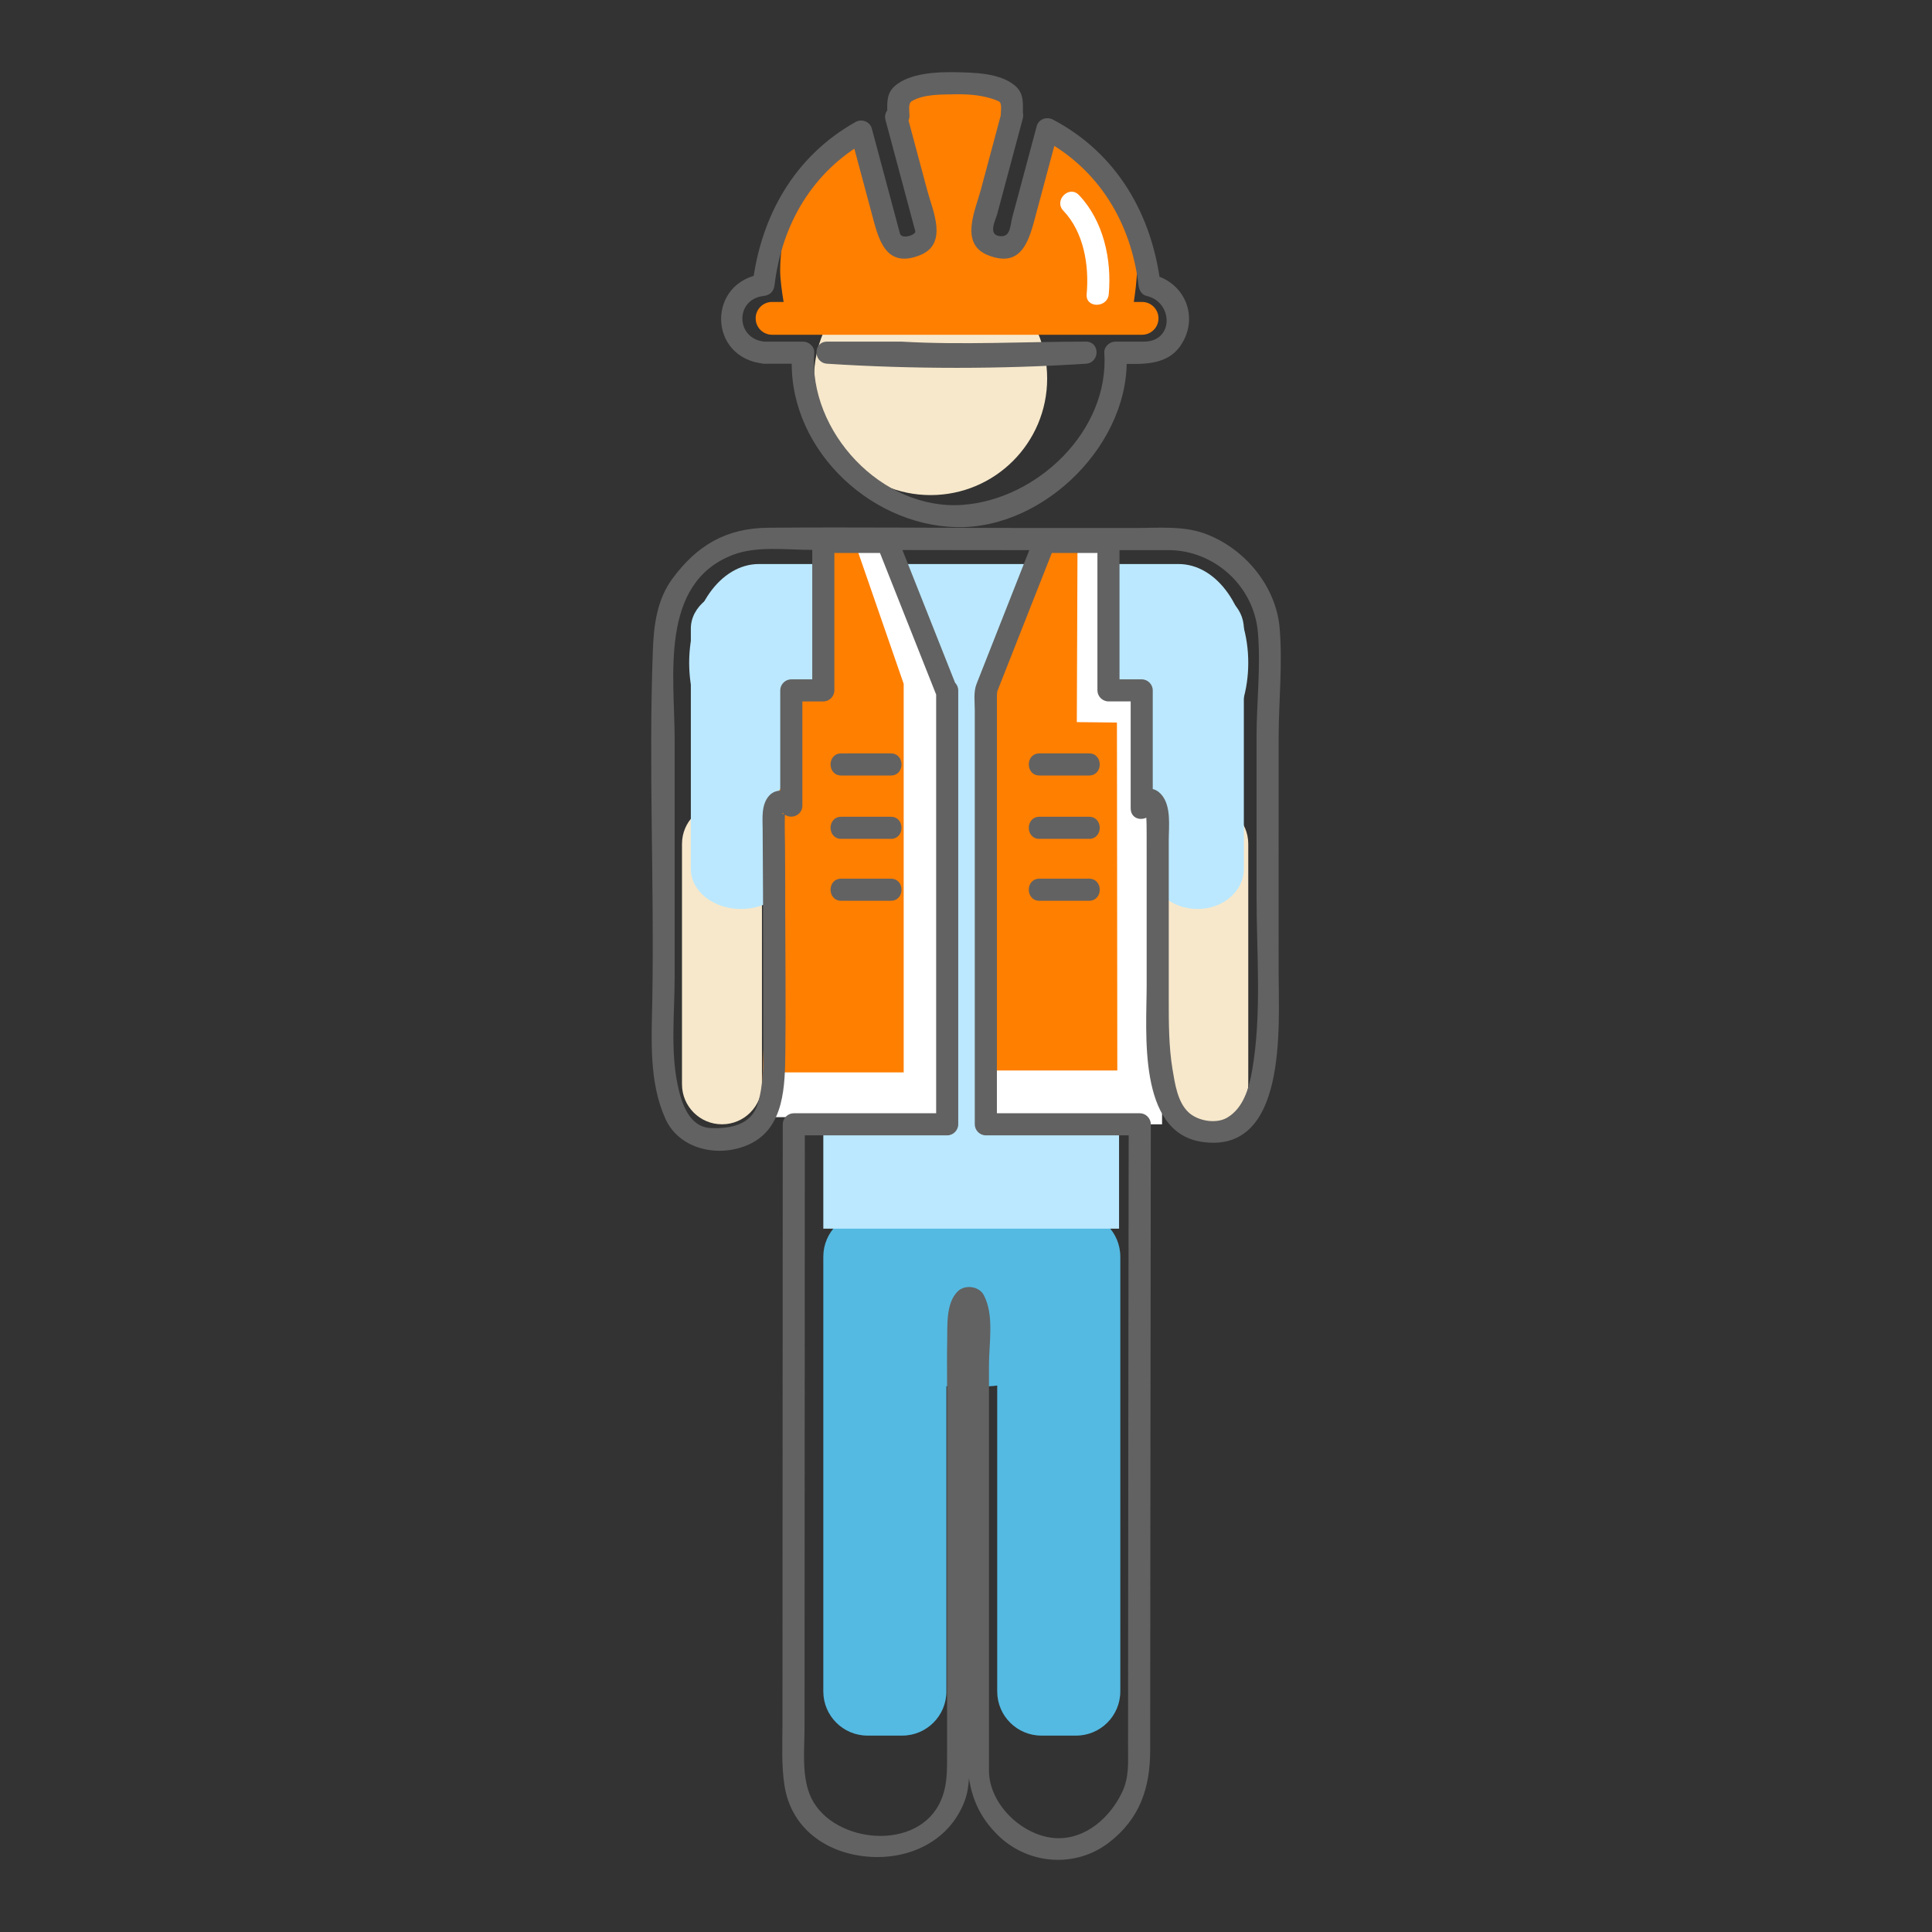 <?xml version="1.0" encoding="utf-8"?>
<!-- Generator: Adobe Illustrator 15.1.0, SVG Export Plug-In . SVG Version: 6.00 Build 0)  -->
<!DOCTYPE svg PUBLIC "-//W3C//DTD SVG 1.1//EN" "http://www.w3.org/Graphics/SVG/1.1/DTD/svg11.dtd">
<svg version="1.1" id="Layer_1" xmlns="http://www.w3.org/2000/svg" xmlns:xlink="http://www.w3.org/1999/xlink" x="0px" y="0px"
	 width="437px" height="437px" viewBox="0 0 437 437" enable-background="new 0 0 437 437" xml:space="preserve">
<rect x="0" y="0" width="437" height="437" fill="#333333" stroke="none"/>
<g>
	<circle fill="#F7E8CB" cx="210.488" cy="85.615" r="26.369"/>
	<path fill="#FF7F00" d="M258.326,68.297h-1.865c0.293-1.982,0.701-5.097,0.701-7.067c0-14.808-7.859-25.549-19.752-32.568
		l-7.191,23.896c-0.615,2.271-2.955,3.614-5.229,2.998c-2.271-0.615-3.613-2.956-2.998-5.228l7.434-27.425
		c-3.971-1.305-8.205-2.021-12.611-2.021c-5.364,0-10.479,1.056-15.16,2.956l6.646,26.682c0.569,2.284-0.821,4.596-3.105,5.166
		c-2.284,0.569-4.597-0.822-5.165-3.106l-6.118-24.562c-10.537,7.28-17.445,19.437-17.445,33.212c0,1.946,0.396,4.778,0.778,7.067
		h-2.613c-2.05,0-3.711,1.662-3.711,3.711c0,2.049,1.662,3.711,3.711,3.711h83.693c2.051,0,3.713-1.662,3.713-3.711
		C262.039,69.959,260.375,68.297,258.326,68.297z"/>
	<path fill="#54BAE2" d="M214.066,382.578c0,5.522-4.477,10-10,10h-7.84c-5.523,0-10-4.478-10-10v-98.333c0-5.521,4.477-10,10-10
		h7.84c5.523,0,10,4.479,10,10V382.578z"/>
	<path fill="#54BAE2" d="M232.842,308.874c0,2.598-4.477,4.704-10,4.704h-7.84c-5.523,0-10-2.106-10-4.704v-46.259
		c0-2.599,4.477-4.704,10-4.704h7.84c5.523,0,10,2.105,10,4.704V308.874z"/>
	<path fill="#54BAE2" d="M253.4,382.578c0,5.522-4.479,10-10,10h-7.84c-5.523,0-10-4.478-10-10v-98.333c0-5.521,4.477-10,10-10h7.84
		c5.521,0,10,4.479,10,10V382.578z"/>
	<path fill="#F7E8CB" d="M172.345,190.877c0-4.994-4.048-9.042-9.042-9.042l0,0c-4.993,0-9.042,4.048-9.042,9.042v54.387
		c0,4.994,4.048,9.041,9.042,9.041l0,0c4.994,0,9.042-4.047,9.042-9.041V190.877z"/>
	<path fill="#F7E8CB" d="M282.346,190.877c0-4.994-4.049-9.042-9.043-9.042l0,0c-4.992,0-9.041,4.048-9.041,9.042v54.387
		c0,4.994,4.049,9.041,9.041,9.041l0,0c4.994,0,9.043-4.047,9.043-9.041V190.877z"/>
	<path fill="#BBE8FF" d="M178.987,142.181c0-4.994-5.087-9.042-11.363-9.042l0,0c-6.275,0-11.363,4.048-11.363,9.042v54.388
		c0,4.993,5.088,9.041,11.363,9.041l0,0c6.276,0,11.363-4.048,11.363-9.041V142.181z"/>
	<path fill="#BBE8FF" d="M171.662,127.579c-8.715,0-15.778,9.999-15.778,22.334l0,0c0,12.334,7.063,22.333,15.778,22.333h94.907
		c8.713,0,15.775-9.999,15.775-22.332l0,0c0.002-12.336-7.063-22.335-15.775-22.335H171.662z"/>
	<rect x="186.227" y="165.577" fill="#BBE8FF" width="66.893" height="112.334"/>
	<path fill="#BBE8FF" d="M281.346,142.181c0-4.994-4.697-9.042-10.494-9.042l0,0c-5.793,0-10.492,4.048-10.492,9.042v54.388
		c0,4.993,4.699,9.041,10.492,9.041l0,0c5.797,0,10.494-4.048,10.494-9.041V142.181z"/>
	<polyline fill="#FF7F00" points="190.308,122.579 196.678,122.579 208.271,154.367 208.271,247.29 172.345,247.29 174.638,181.52 
		178.04,175.839 178.04,154.367 184.246,154.367 184.246,122.579 	"/>
	<polyline fill="#FF7F00" points="240.406,122.579 234.732,122.579 224.408,154.641 224.408,248.364 256.402,248.364 
		254.361,182.028 254.42,163.261 251.33,154.641 245.805,154.641 245.805,122.579 	"/>
	<polygon fill="#FFFFFF" points="186.226,122.579 193.295,122.579 204.403,154.679 204.403,242.562 176.899,242.562 
		172.784,252.691 214.248,252.691 214.248,156.155 200.726,122.579 	"/>
	<polygon fill="#FFFFFF" points="243.725,122.579 243.566,163.334 252.641,163.434 252.725,242.134 223.742,242.134 
		223.742,254.306 262.85,254.306 262.85,183.313 258.248,183.313 258.248,158.026 250.816,158.026 250.816,121.928 	"/>
	<g>
		<g>
			<g>
				<path fill="#626262" d="M289.219,166.613c0.02-8.173,0.922-16.411,0.221-24.567c-0.824-9.603-8.07-18.158-16.99-21.38
					c-4.895-1.768-10.578-1.238-15.701-1.238c-7.77,0-15.539,0-23.309,0c-19.885,0-39.776-0.225-59.66-0.059
					c-9.492,0.08-16.098,3.954-21.643,11.461c-3.583,4.85-4.256,10.591-4.474,16.454c-0.977,26.216,0.351,52.538-0.117,78.768
					c-0.159,8.944-0.81,18.612,2.948,26.971c3.23,7.185,12.428,8.941,19.155,5.725c7.807-3.732,7.896-13.24,7.986-20.748
					c0.129-10.729-0.006-21.466-0.027-32.196c-0.01-4.785,0.009-9.571-0.046-14.356c-0.025-2.21-0.087-4.42-0.042-6.631
					c0.011-0.551,0.047-1.057,0.172-1.59c-0.439,1.869-1.138,0.141-0.472,0.788c1.555,1.511,4.268,0.437,4.268-1.768
					c0-8.697,0-17.394,0-26.091c-0.833,0.833-1.667,1.667-2.5,2.5c2.413,0,4.826,0,7.239,0c1.363,0,2.5-1.137,2.5-2.5
					c0-11.192,0-22.384,0-33.576c-0.833,0.833-1.667,1.667-2.5,2.5c4.833,0,9.667,0,14.5,0c-0.804-0.612-1.607-1.224-2.411-1.835
					c4.438,11.192,8.879,22.384,13.318,33.576c0.417,1.051,1.206,1.835,2.411,1.835c0.068,0,0.135,0,0.203,0
					c-0.833-0.833-1.667-1.667-2.5-2.5c0,32.717,0,65.434,0,98.151c0.833-0.832,1.667-1.666,2.5-2.5c-11.565,0-23.131,0-34.697,0
					c-1.363,0-2.5,1.138-2.5,2.5c-0.022,45.197-0.046,90.396-0.066,135.593c-0.002,4.666-0.264,9.417,0.469,14.038
					c1.528,9.65,9.417,15.177,18.68,16.005c9.417,0.841,18.528-3.439,22.004-12.428c1.341-3.466,1.089-7.361,1.089-11.017
					c0-27.652,0-55.305,0-82.957c0-3.408-0.014-6.816,0.021-10.226c0.025-2.46,0.025-5.001,0.689-7.386c-0.514,0-1.027,0-1.54,0
					c0.146,0.646,0.226,1.299,0.239,1.959c0.093,1.281,0.068,2.577,0.074,3.861c0.01,2.154-0.013,4.309-0.013,6.463
					c0,11.722,0,23.442,0,35.163c0,15.235,0,30.471,0,45.706c0,9.758-0.765,18.191,6.81,25.82c6.863,6.916,17.727,7.74,25.359,1.844
					c7.008-5.412,9.289-12.421,9.291-20.839c0.008-20.534,0.031-41.068,0.053-61.604c0.027-26.667,0.061-53.333,0.09-79.999
					c0.002-1.362-1.139-2.5-2.5-2.5c-11.604,0-23.209,0-34.814,0c0.834,0.834,1.668,1.668,2.5,2.5c0-24.625,0-49.249,0-73.875
					c0-5.967,0-11.934,0-17.901c0-1.609,0-3.219,0-4.829c0-1.217,0.176-1.554,0.025-1.17c4.357-11.053,8.715-22.105,13.072-33.158
					c0.02-0.043,0.035-0.086,0.053-0.13c-0.805,0.612-1.607,1.224-2.41,1.835c4.832,0,9.666,0,14.5,0
					c-0.834-0.833-1.668-1.667-2.5-2.5c0,11.192,0,22.384,0,33.576c0,1.363,1.137,2.5,2.5,2.5c2.506,0,5.014,0,7.52,0
					c-0.832-0.833-1.666-1.667-2.5-2.5c0,8.891,0,17.782,0,26.673c0,3.009,3.91,3.156,4.912,0.665
					c-0.68,1.688-1.635-1.794-1.389,1.337c0.096,1.226,0.076,2.467,0.088,3.695c0.012,1.316,0.004,2.633,0.004,3.95
					c0,2.683,0,5.367,0,8.05c0,7.485,0,14.97,0,22.456c0,10.399-2.102,33.048,12.402,35.287
					c19.459,3.006,17.475-26.129,17.453-38.033c-0.023-12.023,0-24.047,0-36.071C289.219,178.313,289.219,172.462,289.219,166.613
					c0-3.224-5-3.224-5,0c0,12.024,0,24.048,0,36.072c0,12.932,1.229,26.824-1.02,39.555c-0.695,3.933-1.984,8.43-5.637,10.568
					c-2.541,1.488-6.646,0.736-8.729-1.211c-2.48-2.319-3.072-6.473-3.604-9.631c-0.881-5.24-0.867-10.691-0.867-15.988
					c0-11.955,0.002-23.91,0-35.865c-0.002-3.229,0.648-7.947-1.803-10.54c-2.643-2.793-5.695,0.031-6.725,2.59
					c1.639,0.222,3.273,0.443,4.91,0.665c0-8.891,0-17.782,0-26.673c0-1.363-1.137-2.5-2.5-2.5c-2.506,0-5.014,0-7.52,0
					c0.832,0.833,1.666,1.667,2.5,2.5c0-11.192,0-22.384,0-33.576c0-1.363-1.137-2.5-2.5-2.5c-4.834,0-9.668,0-14.5,0
					c-1.203,0-1.996,0.784-2.412,1.835c-4.309,10.931-8.619,21.863-12.93,32.794c-0.717,1.815-0.398,3.969-0.398,5.884
					c0,5.477,0,10.953,0,16.43c0,25.691,0,51.382,0,77.073c0,0.069,0,0.141,0,0.211c0,1.362,1.139,2.5,2.5,2.5
					c11.605,0,23.211,0,34.814,0c-0.832-0.834-1.666-1.668-2.5-2.5c-0.055,46.932-0.121,93.863-0.143,140.797
					c0,3.619,0.258,6.918-1.34,10.28c-2.707,5.694-8.201,10.606-14.725,10.396c-7.555-0.244-15.396-7.525-15.396-15.31
					c0-10.174,0-20.349,0-30.521c0-15.698,0-31.396,0-47.093c0-4.689,0-9.379,0-14.069c0-5.009,1.23-11.322-1.174-15.854
					c-1.086-2.045-4.274-2.428-5.889-0.84c-2.726,2.68-2.312,7.76-2.388,11.222c-0.075,3.404-0.023,6.818-0.023,10.226
					c0,14.244,0,28.489,0,42.733c0,13.407,0,26.815,0,40.224c0,4.134,0.139,8.061-1.939,11.853
					c-5.911,10.785-25.043,8.222-29.186-2.605c-1.761-4.603-1.117-10.28-1.115-15.143c0.003-7.987,0.007-15.975,0.011-23.96
					c0.012-24.198,0.024-48.396,0.036-72.596c0.007-13.246,0.013-26.492,0.02-39.74c-0.833,0.834-1.667,1.668-2.5,2.5
					c11.565,0,23.131,0,34.697,0c1.363,0,2.5-1.137,2.5-2.5c0-32.717,0-65.434,0-98.151c0-1.363-1.137-2.5-2.5-2.5
					c-0.068,0-0.135,0-0.203,0c0.804,0.612,1.607,1.224,2.411,1.835c-4.44-11.192-8.879-22.384-13.319-33.576
					c-0.417-1.051-1.206-1.835-2.411-1.835c-4.833,0-9.667,0-14.5,0c-1.363,0-2.5,1.137-2.5,2.5c0,11.192,0,22.384,0,33.576
					c0.833-0.833,1.667-1.667,2.5-2.5c-2.413,0-4.826,0-7.239,0c-1.363,0-2.5,1.137-2.5,2.5c0,8.697,0,17.394,0,26.091
					c1.423-0.589,2.845-1.179,4.268-1.768c-1.625-1.579-4.933-2.518-6.753-0.532c-1.841,2.009-1.513,5.107-1.494,7.63
					c0.068,9.45,0.103,18.9,0.122,28.352c0.012,5.979,0.015,11.96,0.016,17.938c0,5.229,0.27,10.672-1.217,15.74
					c-1.413,4.814-6.172,5.727-10.605,5.551c-5.015-0.198-6.715-5.786-7.549-9.798c-1.643-7.896-0.674-16.329-0.674-24.331
					c0-5.328,0-10.655,0-15.982c0-12.634,0-25.268,0-37.902c0-13.982-3.574-35.219,13.192-41.649
					c5.342-2.048,12.067-1.123,17.657-1.121c6.385,0.002,12.77,0.015,19.155,0.028c8.338,0.017,16.677,0.026,25.015,0.026
					c12.211,0,24.422,0,36.631,0c10.408,0,19.375,8.104,20.277,18.606c0.67,7.801-0.287,15.763-0.307,23.579
					C284.209,169.836,289.209,169.836,289.219,166.613z"/>
				<path fill="#626262" d="M203.887,82.273c13.867,0.797,27.832,0,41.727,0c0-1.667,0-3.333,0-5c-19.402,1.239-39.119,1.24-58.52,0
					c0,1.667,0,3.333,0,5C192.691,82.273,198.289,82.273,203.887,82.273c3.225,0,3.225-5,0-5c-5.598,0-11.196,0-16.793,0
					c-3.25,0-3.189,4.796,0,5c19.401,1.24,39.117,1.239,58.52,0c3.189-0.204,3.25-5,0-5c-13.895,0-27.859,0.797-41.727,0
					C200.664,77.088,200.682,82.089,203.887,82.273z"/>
				<path fill="#626262" d="M172.914,82.273c2.921,0,5.841,0,8.762,0c-0.833-0.833-1.667-1.667-2.5-2.5
					c-1.603,20.699,16.879,38.973,37.13,39.461c20.104,0.484,39.829-19.36,38.481-39.461c-0.832,0.833-1.666,1.667-2.5,2.5
					c5.092,0,11.266,0.822,14.646-3.965c4.445-6.291,1.209-14.48-6.242-16.189c0.611,0.804,1.223,1.607,1.836,2.411
					c-1.904-15.977-9.885-29.862-24.363-37.481c-1.412-0.743-3.238-0.12-3.672,1.494c-1.061,3.955-2.119,7.91-3.18,11.865
					c-0.783,2.926-1.568,5.853-2.354,8.779c-0.506,1.889-0.332,4.587-2.914,4.215c-2.629-0.379-0.855-3.605-0.471-5.045
					c0.785-2.932,1.57-5.864,2.357-8.796c1.143-4.265,2.285-8.53,3.428-12.795c0.359-1.342-0.438-2.678-1.746-3.075
					c-0.031-0.009-0.061-0.02-0.092-0.028c0.611,0.804,1.225,1.607,1.836,2.411c0-2.535,0.363-4.867-1.74-6.674
					c-3.42-2.938-9.359-2.984-13.581-3.069c-4.135-0.083-10.251,0.208-13.582,3.069c-2.146,1.843-1.74,4.277-1.74,6.861
					c0.612-0.804,1.224-1.607,1.835-2.411c-0.175,0.056-0.351,0.111-0.526,0.167c-1.305,0.413-2.109,1.721-1.746,3.075
					c2.252,8.406,4.504,16.812,6.756,25.218c0.211,0.786-3.083,1.96-3.478,0.486c-0.208-0.777-0.417-1.555-0.625-2.332
					c-0.747-2.786-1.494-5.573-2.24-8.359c-1.164-4.341-2.327-8.683-3.49-13.023c-0.424-1.583-2.274-2.278-3.672-1.494
					c-13.874,7.78-21.456,21.319-23.333,36.865c0.833-0.833,1.667-1.667,2.5-2.5C159.812,63.444,159.935,81.111,172.914,82.273
					c3.212,0.288,3.185-4.714,0-5c-6.505-0.583-6.751-9.566-0.215-10.323c1.487-0.172,2.321-1.019,2.5-2.5
					c1.664-13.776,8.627-25.689,20.856-32.547c-1.224-0.498-2.448-0.996-3.672-1.494c1.572,5.866,3.144,11.733,4.716,17.599
					c1.538,5.739,2.993,12.912,10.992,9.714c6.439-2.575,2.893-10.007,1.639-14.689c-1.542-5.757-3.085-11.514-4.627-17.271
					c-0.582,1.025-1.164,2.05-1.746,3.075c0.175-0.055,0.351-0.111,0.526-0.167c1.066-0.337,1.835-1.266,1.835-2.411
					c0-1.236-0.359-2.858,0.512-3.376c2.722-1.618,6.78-1.492,9.809-1.553c3.239-0.065,6.809,0.229,9.809,1.553
					c0.898,0.397,0.512,2.043,0.512,3.189c0,1.134,0.768,2.087,1.836,2.411c0.031,0.009,0.063,0.019,0.092,0.028
					c-0.582-1.025-1.164-2.05-1.746-3.075c-1.563,5.831-3.125,11.662-4.688,17.493c-1.258,4.695-4.855,12.207,1.611,14.792
					c7.932,3.172,9.422-3.856,10.951-9.569c1.633-6.094,3.266-12.188,4.898-18.281c-1.225,0.498-2.449,0.996-3.672,1.494
					c12.818,6.746,20.188,18.922,21.885,33.164c0.129,1.084,0.664,2.142,1.836,2.411c6.012,1.38,6.248,10.333-0.635,10.333
					c-2.146,0-4.293,0-6.439,0c-1.295,0-2.592,1.139-2.5,2.5c1.178,17.591-15.119,33.216-32.107,34.428
					c-18.24,1.301-34.884-16.622-33.505-34.428c0.105-1.36-1.217-2.5-2.5-2.5c-2.921,0-5.841,0-8.762,0
					C169.688,77.273,169.688,82.273,172.914,82.273z"/>
			</g>
		</g>
	</g>
	<g>
		<g>
			<path fill="#FFFFFF" d="M240.518,47.662c4.646,4.875,5.863,12.381,5.275,18.878c-0.291,3.212,4.711,3.184,5,0
				c0.707-7.823-1.201-16.604-6.74-22.414C241.824,41.789,238.293,45.33,240.518,47.662L240.518,47.662z"/>
		</g>
	</g>
	<g>
		<g>
			<path fill="#626262" d="M235.119,175.412c3.736,0,7.477,0,11.213,0c3.225,0,3.225-5,0-5c-3.736,0-7.477,0-11.213,0
				C231.895,170.412,231.895,175.412,235.119,175.412L235.119,175.412z"/>
		</g>
	</g>
	<g>
		<g>
			<path fill="#626262" d="M190.285,175.412c3.737,0,7.476,0,11.213,0c3.225,0,3.225-5,0-5c-3.737,0-7.476,0-11.213,0
				C187.06,170.412,187.06,175.412,190.285,175.412L190.285,175.412z"/>
		</g>
	</g>
	<g>
		<g>
			<path fill="#626262" d="M235.119,189.745c3.736,0,7.477,0,11.213,0c3.225,0,3.225-5,0-5c-3.736,0-7.477,0-11.213,0
				C231.895,184.745,231.895,189.745,235.119,189.745L235.119,189.745z"/>
		</g>
	</g>
	<g>
		<g>
			<path fill="#626262" d="M190.285,189.745c3.737,0,7.476,0,11.213,0c3.225,0,3.225-5,0-5c-3.737,0-7.476,0-11.213,0
				C187.06,184.745,187.06,189.745,190.285,189.745L190.285,189.745z"/>
		</g>
	</g>
	<g>
		<g>
			<path fill="#626262" d="M235.119,203.745c3.736,0,7.477,0,11.213,0c3.225,0,3.225-5,0-5c-3.736,0-7.477,0-11.213,0
				C231.895,198.745,231.895,203.745,235.119,203.745L235.119,203.745z"/>
		</g>
	</g>
	<g>
		<g>
			<path fill="#626262" d="M190.285,203.745c3.737,0,7.476,0,11.213,0c3.225,0,3.225-5,0-5c-3.737,0-7.476,0-11.213,0
				C187.06,198.745,187.06,203.745,190.285,203.745L190.285,203.745z"/>
		</g>
	</g>
</g>
</svg>
